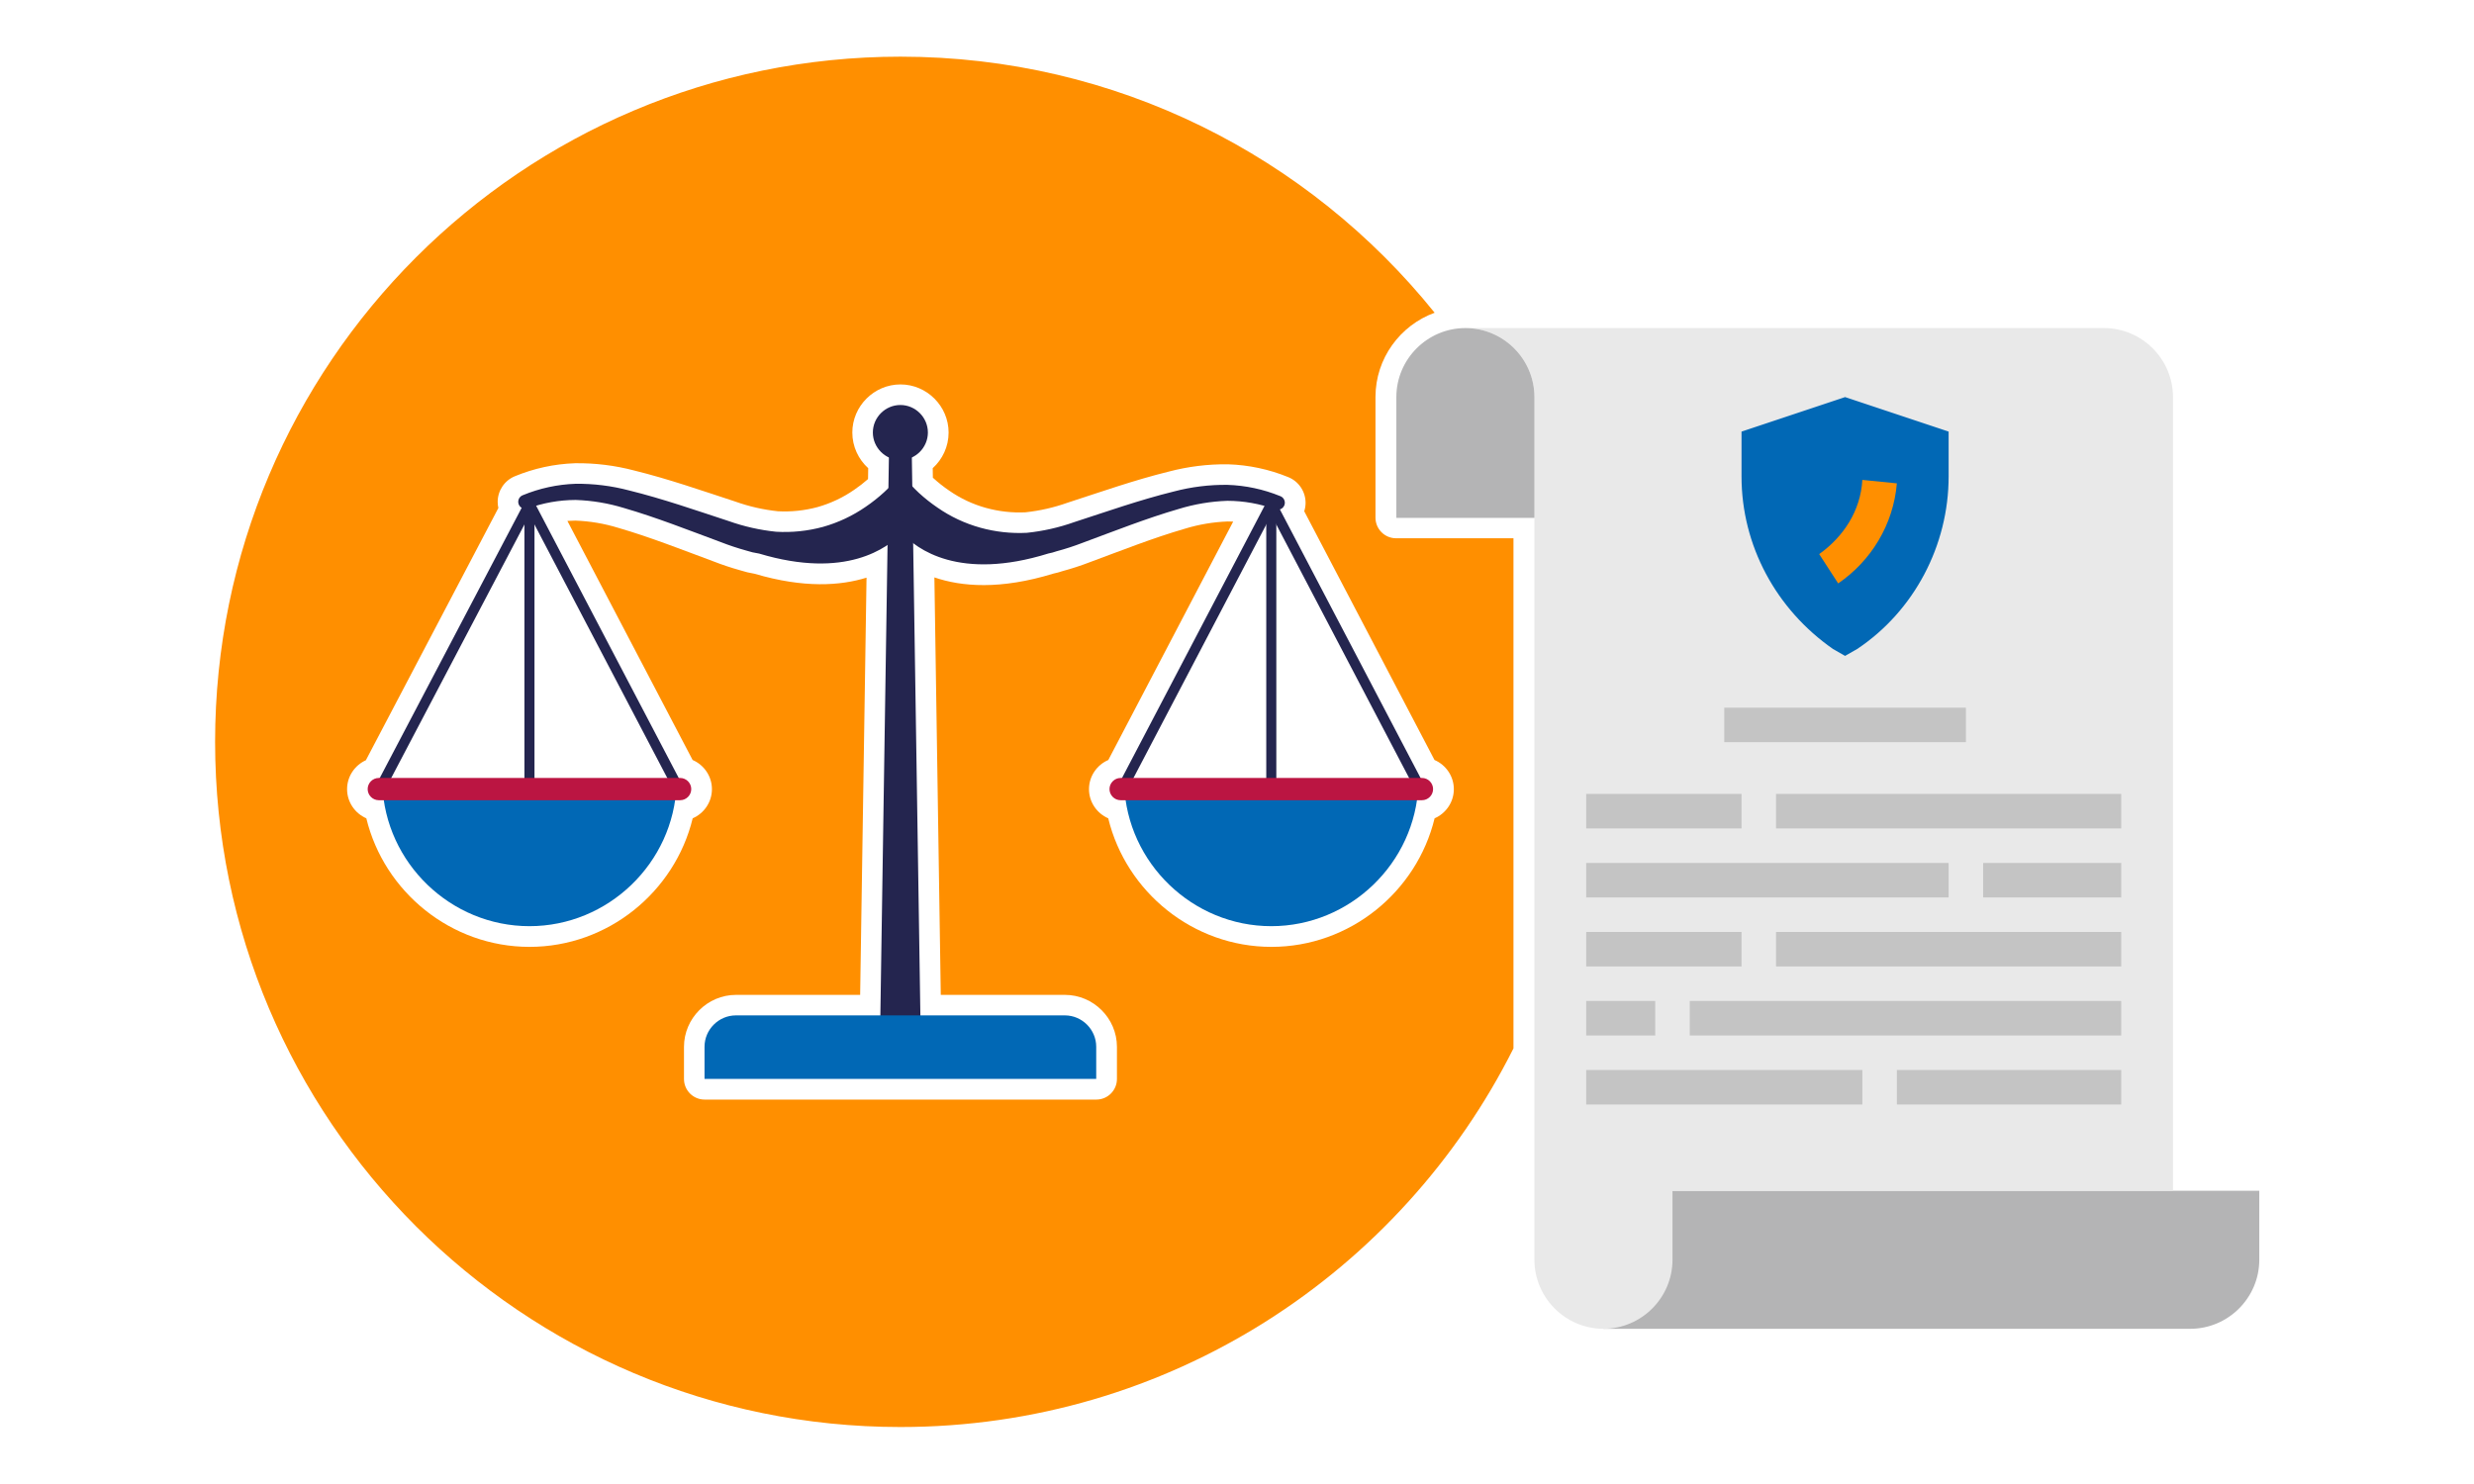 <?xml version="1.0" encoding="UTF-8" standalone="no"?>
<!DOCTYPE svg PUBLIC "-//W3C//DTD SVG 1.1//EN" "http://www.w3.org/Graphics/SVG/1.1/DTD/svg11.dtd">
<svg width="100%" height="100%" viewBox="0 0 500 300" version="1.1" xmlns="http://www.w3.org/2000/svg" xmlns:xlink="http://www.w3.org/1999/xlink" xml:space="preserve" xmlns:serif="http://www.serif.com/" style="fill-rule:evenodd;clip-rule:evenodd;stroke-linejoin:round;stroke-miterlimit:2;">
    <g id="Balance" transform="matrix(0.634,0,0,0.634,19.663,-12.35)">
        <g transform="matrix(1.577,0,0,1.577,-31.006,19.473)">
            <path d="M305.925,211.982C283.165,257.36 236.201,288.538 182.013,288.538C105.552,288.538 43.475,226.461 43.475,150C43.475,73.539 105.552,11.462 182.013,11.462C225.642,11.462 264.587,31.673 289.991,63.237C283.035,65.769 278.033,72.462 278.033,80.267C278.033,80.267 278.033,104.672 278.033,104.672C278.033,106.973 279.898,108.839 282.2,108.839L305.925,108.839L305.925,211.982ZM175.459,96.869C174.57,97.65 173.634,98.375 172.655,99.041C172.646,99.047 172.638,99.053 172.629,99.059C170.376,100.618 167.879,101.793 165.242,102.536C162.628,103.241 159.926,103.523 157.23,103.376C154.307,103.068 151.444,102.418 148.687,101.439C148.654,101.427 148.62,101.415 148.586,101.404C141.871,99.21 135.198,96.867 128.177,95.133C124.308,94.114 120.305,93.619 116.289,93.665C116.257,93.666 116.224,93.666 116.192,93.668C112.035,93.813 107.937,94.701 104.093,96.289C101.985,97.142 100.595,99.2 100.595,101.477C100.595,101.895 100.642,102.311 100.735,102.717L73.952,153.718C71.722,154.726 70.154,156.978 70.154,159.568C70.154,162.193 71.765,164.471 74.044,165.46C77.658,180.356 91.184,191.454 107.029,191.454C122.874,191.454 136.4,180.356 140.014,165.46C142.293,164.471 143.904,162.193 143.904,159.568C143.904,156.936 142.285,154.653 139.998,153.668L114.686,105.33C115.216,105.292 115.748,105.271 116.281,105.267C119.236,105.372 122.149,105.863 124.961,106.728C124.983,106.734 125.004,106.741 125.026,106.747C131.414,108.6 137.8,111.138 144.189,113.503C145.961,114.195 147.767,114.798 149.599,115.309C150.559,115.619 151.547,115.858 152.549,116.02C162.528,118.965 169.888,118.438 175.154,116.8C175.155,116.8 173.864,201.162 173.864,201.162C173.864,201.162 148.764,201.162 148.764,201.162C142.999,201.162 138.255,205.906 138.255,211.671C138.255,211.671 138.255,218.165 138.255,218.165C138.255,220.466 140.12,222.332 142.421,222.332L221.605,222.332C223.906,222.332 225.771,220.466 225.771,218.165L225.771,211.671C225.771,205.906 221.027,201.162 215.262,201.162C215.262,201.162 190.162,201.162 190.162,201.162C190.162,201.162 188.871,116.749 188.871,116.749C194.333,118.622 202.166,119.292 212.973,115.969C213.581,115.845 214.191,115.679 214.789,115.473C216.645,114.972 218.481,114.373 220.282,113.679C226.674,111.314 233.063,108.774 239.455,106.92C239.475,106.915 239.495,106.908 239.515,106.902C242.324,106.041 245.232,105.55 248.167,105.441C248.549,105.442 248.908,105.452 249.267,105.47L224.028,153.668C221.741,154.653 220.122,156.936 220.122,159.568C220.122,162.193 221.733,164.471 224.012,165.46C227.626,180.356 241.152,191.454 256.997,191.454C272.842,191.454 286.368,180.356 289.982,165.46C292.261,164.471 293.872,162.193 293.872,159.568C293.872,156.936 292.253,154.653 289.965,153.668L263.632,103.378C263.811,102.825 263.902,102.247 263.902,101.664C263.902,99.369 262.489,97.301 260.363,96.461C256.513,94.889 252.412,94.016 248.254,93.884C248.226,93.883 248.198,93.882 248.17,93.882C244.152,93.835 240.146,94.331 236.26,95.355C229.235,97.086 222.591,99.447 215.885,101.617C215.847,101.629 215.809,101.642 215.772,101.655C213.024,102.632 210.17,103.281 207.27,103.589C204.566,103.716 201.872,103.413 199.277,102.692C199.276,102.692 199.276,102.692 199.275,102.692C196.633,101.959 194.134,100.784 191.883,99.217C191.871,99.209 191.859,99.201 191.847,99.193C190.699,98.411 189.609,97.549 188.585,96.611C188.577,96.604 188.57,96.597 188.562,96.59C188.562,96.59 188.533,94.668 188.533,94.668C190.502,92.883 191.743,90.305 191.743,87.463C191.743,82.125 187.351,77.733 182.013,77.733C176.675,77.733 172.283,82.125 172.283,87.463C172.283,90.305 173.524,92.883 175.494,94.669L175.459,96.869Z" style="fill:rgb(255,143,0);"/>
        </g>
        <g>
            <path d="M259.516,156.058L252.484,156.058L249.481,352.427L262.519,352.427L259.516,156.058Z" style="fill:rgb(36,37,79);fill-rule:nonzero;"/>
            <path d="M256,148.617C251.188,148.617 247.228,152.576 247.228,157.389C247.228,162.201 251.188,166.161 256,166.161C260.812,166.161 264.772,162.201 264.772,157.389C264.772,152.576 260.812,148.617 256,148.617Z" style="fill:rgb(36,37,79);fill-rule:nonzero;"/>
            <path d="M308.429,343.245L203.571,343.245C198.085,343.245 193.57,347.759 193.57,353.246L193.57,363.486L318.43,363.486L318.43,353.246C318.43,347.759 313.915,343.245 308.429,343.245Z" style="fill:rgb(1,104,181);fill-rule:nonzero;"/>
            <path d="M421.137,271.326C420.538,271.332 419.984,271.002 419.703,270.473L374.238,183.671L328.772,270.473C328.493,271.005 327.94,271.34 327.339,271.34C326.451,271.34 325.72,270.609 325.72,269.722C325.72,269.46 325.784,269.202 325.905,268.971L372.804,179.405C373.118,178.919 373.659,178.624 374.238,178.624C374.817,178.624 375.357,178.919 375.671,179.405L422.571,268.971C422.971,269.758 422.666,270.736 421.888,271.155L421.137,271.326Z" style="fill:rgb(36,37,79);fill-rule:nonzero;"/>
            <path d="M374.238,272.691C373.358,272.691 372.634,271.967 372.634,271.087L372.634,180.156C372.634,179.276 373.358,178.551 374.238,178.551C375.118,178.551 375.842,179.276 375.842,180.156L375.842,271.087C375.842,271.967 375.118,272.691 374.238,272.691Z" style="fill:rgb(36,37,79);fill-rule:nonzero;"/>
            <path d="M327.339,269.653C328.295,294.707 349.166,314.797 374.238,314.797C399.31,314.797 420.181,294.707 421.137,269.653L327.339,269.653Z" style="fill:rgb(1,104,181);fill-rule:nonzero;"/>
            <path d="M422.263,267.537L326.212,267.537C324.265,267.537 322.662,269.14 322.662,271.087C322.662,273.034 324.265,274.637 326.212,274.637L422.263,274.637C424.211,274.637 425.813,273.034 425.813,271.087C425.813,269.14 424.211,267.537 422.263,267.537Z" style="fill:rgb(187,21,66);fill-rule:nonzero;"/>
            <path d="M184.661,271.326C184.062,271.332 183.508,271.002 183.228,270.473L137.762,183.671L92.16,270.473C91.881,271.005 91.328,271.34 90.726,271.34C89.839,271.34 89.108,270.609 89.108,269.722C89.108,269.46 89.171,269.202 89.293,268.971L136.329,179.405C136.643,178.919 137.183,178.624 137.762,178.624C138.341,178.624 138.882,178.919 139.196,179.405L186.095,268.971C186.495,269.758 186.19,270.736 185.412,271.155L184.661,271.326Z" style="fill:rgb(36,37,79);fill-rule:nonzero;"/>
            <path d="M137.762,272.691C136.882,272.691 136.158,271.967 136.158,271.087L136.158,180.156C136.158,179.276 136.882,178.551 137.762,178.551C138.642,178.551 139.366,179.276 139.366,180.156L139.366,271.087C139.366,271.967 138.642,272.691 137.762,272.691Z" style="fill:rgb(36,37,79);fill-rule:nonzero;"/>
            <path d="M90.863,269.653C91.819,294.707 112.69,314.797 137.762,314.797C162.834,314.797 183.705,294.707 184.661,269.653L90.863,269.653Z" style="fill:rgb(1,104,181);fill-rule:nonzero;"/>
            <path d="M185.788,267.537L89.737,267.537C87.789,267.537 86.187,269.14 86.187,271.087C86.187,273.034 87.789,274.637 89.737,274.637L185.788,274.637C187.735,274.637 189.338,273.034 189.338,271.087C189.338,269.14 187.735,267.537 185.788,267.537Z" style="fill:rgb(187,21,66);fill-rule:nonzero;"/>
            <path d="M377.071,177.664C371.72,175.478 366.021,174.264 360.243,174.08C354.485,174.014 348.744,174.725 343.177,176.196C332.22,178.893 321.877,182.579 311.433,185.958C306.546,187.695 301.47,188.841 296.311,189.372C291.306,189.628 286.292,189.075 281.463,187.733C276.583,186.379 271.967,184.21 267.81,181.316C265.732,179.902 263.758,178.339 261.905,176.64C260.146,175.003 258.515,173.234 257.024,171.349L257.024,170.94L257.024,184.593L257.98,185.344L257.024,186.197L255.795,185.105L256,184.32L256,170.667L255.795,170.871L255.795,171.076C254.295,172.984 252.639,174.765 250.846,176.401C248.993,178.1 247.019,179.663 244.941,181.077C240.777,183.958 236.163,186.126 231.287,187.494C226.431,188.807 221.394,189.326 216.371,189.03C211.213,188.499 206.136,187.353 201.25,185.617C190.805,182.204 180.429,178.551 169.506,175.855C163.939,174.384 158.198,173.672 152.439,173.739C146.657,173.94 140.958,175.178 135.612,177.391C134.753,177.73 134.186,178.563 134.186,179.486C134.186,179.774 134.241,180.059 134.349,180.326C134.804,181.429 136.05,181.999 137.182,181.623C142.082,179.831 147.256,178.907 152.474,178.893C157.731,179.067 162.942,179.94 167.97,181.487C178.21,184.457 188.45,188.518 198.69,192.307C201.339,193.344 204.039,194.244 206.78,195.004C208.148,195.454 209.553,195.785 210.978,195.994C238.626,204.288 251.938,194.15 256.546,189.44C261.086,194.56 274.807,204.8 303.206,195.959C304.065,195.8 304.91,195.572 305.732,195.277C308.544,194.528 311.312,193.628 314.027,192.58C324.267,188.791 334.507,184.73 344.747,181.76C349.776,180.218 354.986,179.346 360.243,179.166C365.461,179.175 370.637,180.099 375.535,181.897C376.677,182.293 377.946,181.719 378.402,180.599C378.504,180.339 378.556,180.062 378.556,179.782C378.556,178.836 377.96,177.986 377.071,177.664Z" style="fill:rgb(36,37,79);fill-rule:nonzero;"/>
        </g>
    </g>
    <g id="RGPD" transform="matrix(1,0,0,1,250.2,66.321)">
        <g transform="matrix(0.436,0,0,0.436,18.054,0)">
            <path d="M128,400L128,464L400,464C417.602,464 432,449.602 432,432L432,400L128,400Z" style="fill:rgb(180,180,181);fill-rule:nonzero;"/>
        </g>
        <g transform="matrix(0.436,0,0,0.436,18.054,0)">
            <path d="M360,0L64,0C81.602,0 96,14.398 96,32L96,432C96,449.602 110.398,464 128,464C145.602,464 160,449.602 160,432L160,400L392,400L392,32C392,14.398 377.602,0 360,0Z" style="fill:rgb(233,233,233);fill-rule:nonzero;"/>
        </g>
        <g transform="matrix(0.436,0,0,0.436,18.054,0)">
            <rect x="304" y="248" width="64" height="16" style="fill:rgb(196,196,196);fill-rule:nonzero;"/>
            <rect x="120" y="248" width="168" height="16" style="fill:rgb(196,196,196);fill-rule:nonzero;"/>
            <rect x="208" y="280" width="160" height="16" style="fill:rgb(196,196,196);fill-rule:nonzero;"/>
            <rect x="120" y="280" width="72" height="16" style="fill:rgb(196,196,196);fill-rule:nonzero;"/>
            <rect x="264" y="344" width="104" height="16" style="fill:rgb(196,196,196);fill-rule:nonzero;"/>
            <rect x="120" y="344" width="128" height="16" style="fill:rgb(196,196,196);fill-rule:nonzero;"/>
        </g>
        <g transform="matrix(0.436,0,0,0.436,18.054,0)">
            <path d="M234.398,148.801L240,152L245.602,148.801C272,131.199 288,100.801 288,68.801L288,48L240,32L192,48L192,68.801C192,100.801 208,130.398 234.398,148.801Z" style="fill:rgb(1,104,181);fill-rule:nonzero;"/>
        </g>
        <g transform="matrix(0.436,0,0,0.436,18.054,0)">
            <path d="M236.801,118.398L228,104.801C239.199,96.801 247.199,84.801 248,70.398L264,72C262.398,91.199 252,108 236.801,118.398Z" style="fill:rgb(255,143,0);fill-rule:nonzero;"/>
        </g>
        <g transform="matrix(0.436,0,0,0.436,18.054,0)">
            <rect x="168" y="312" width="200" height="16" style="fill:rgb(196,196,196);fill-rule:nonzero;"/>
        </g>
        <g transform="matrix(0.436,0,0,0.436,18.054,0)">
            <rect x="120" y="312" width="32" height="16" style="fill:rgb(196,196,196);fill-rule:nonzero;"/>
        </g>
        <g transform="matrix(0.436,0,0,0.436,18.054,0)">
            <rect x="208" y="216" width="160" height="16" style="fill:rgb(196,196,196);fill-rule:nonzero;"/>
        </g>
        <g transform="matrix(0.436,0,0,0.436,18.054,0)">
            <rect x="120" y="216" width="72" height="16" style="fill:rgb(196,196,196);fill-rule:nonzero;"/>
        </g>
        <g transform="matrix(0.436,0,0,0.436,18.054,0)">
            <rect x="184" y="176" width="112" height="16" style="fill:rgb(196,196,196);fill-rule:nonzero;"/>
        </g>
        <g transform="matrix(0.436,0,0,0.436,18.054,0)">
            <path d="M64,0C81.602,0 96,14.398 96,32L96,88L32,88L32,32C32,14.398 46.398,0 64,0Z" style="fill:rgb(180,180,181);fill-rule:nonzero;"/>
        </g>
    </g>
</svg>
